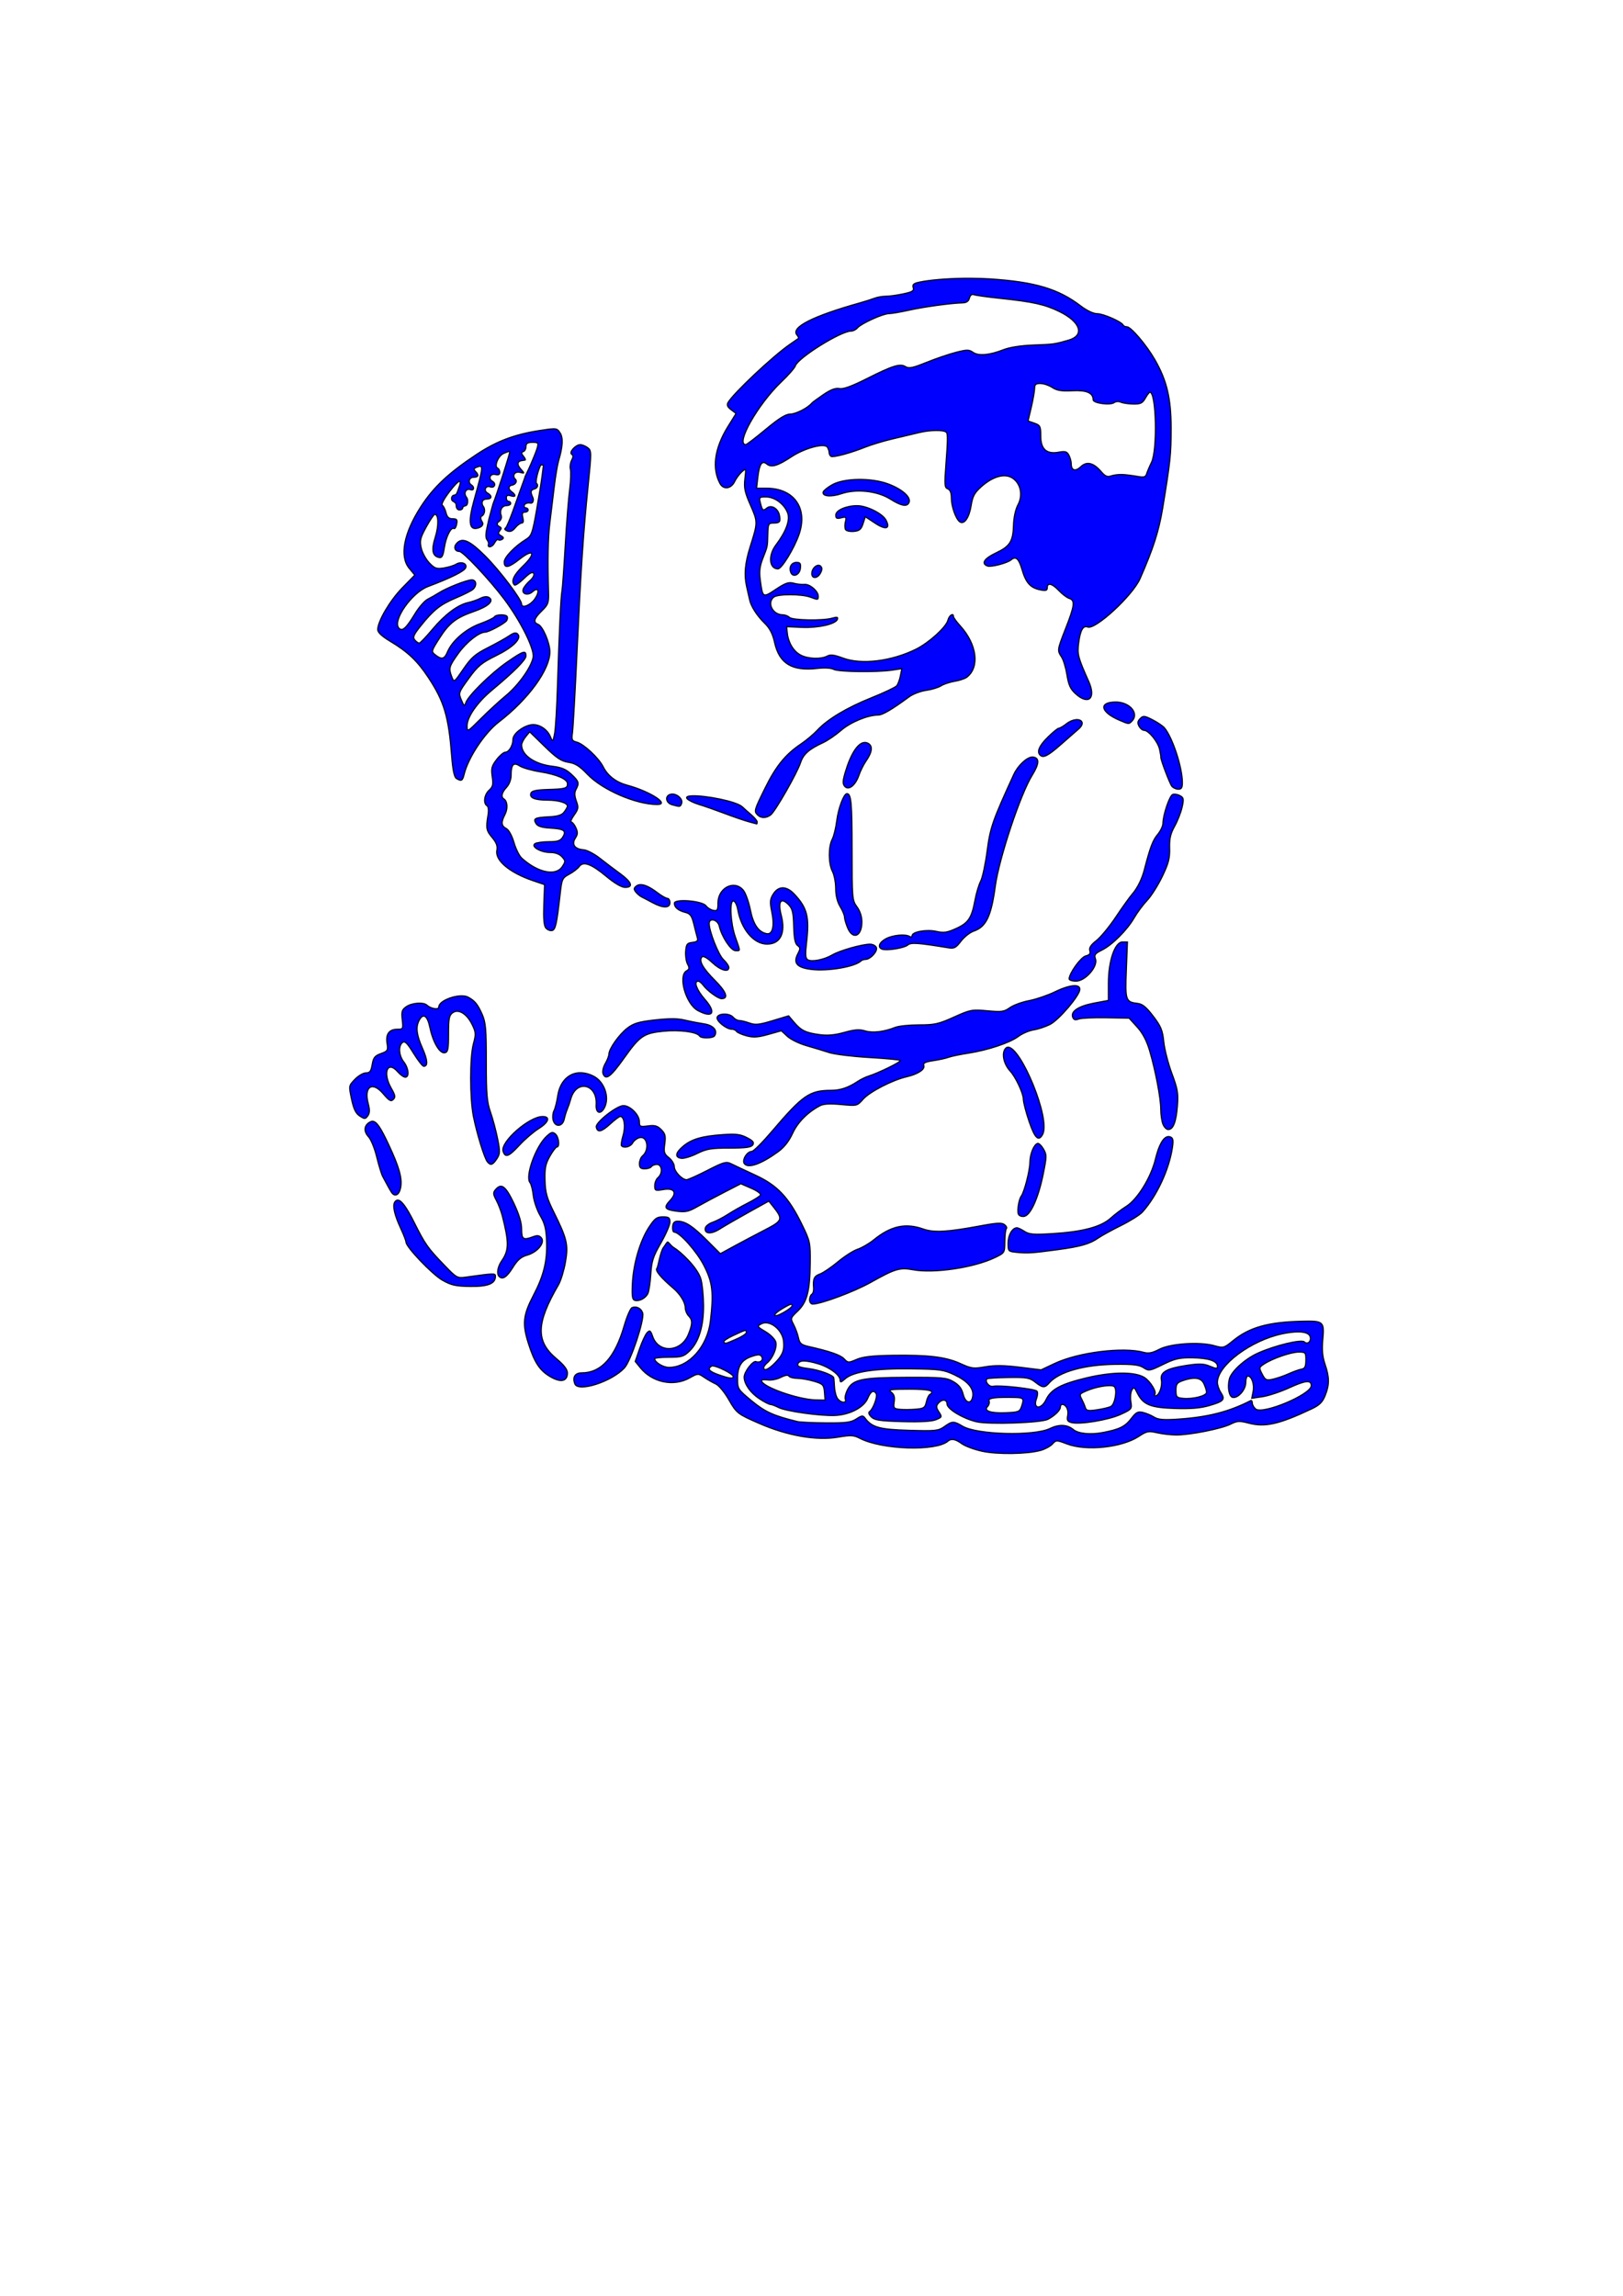 <?xml version="1.0" encoding="UTF-8" standalone="no"?>
<!-- Created with Inkscape (http://www.inkscape.org/) -->
<svg
   xmlns:dc="http://purl.org/dc/elements/1.1/"
   xmlns:cc="http://web.resource.org/cc/"
   xmlns:rdf="http://www.w3.org/1999/02/22-rdf-syntax-ns#"
   xmlns:svg="http://www.w3.org/2000/svg"
   xmlns="http://www.w3.org/2000/svg"
   xmlns:sodipodi="http://sodipodi.sourceforge.net/DTD/sodipodi-0.dtd"
   xmlns:inkscape="http://www.inkscape.org/namespaces/inkscape"
   width="744.094"
   height="1052.362"
   id="svg2"
   sodipodi:version="0.32"
   inkscape:version="0.45.1"
   sodipodi:docbase="C:\VectorA"
   sodipodi:docname="Debt_baby.svg"
   inkscape:output_extension="org.inkscape.output.svg.inkscape">
  <defs
     id="defs4" />
  <sodipodi:namedview
     id="base"
     pagecolor="#ffffff"
     bordercolor="#666666"
     borderopacity="1.0"
     gridtolerance="10000"
     guidetolerance="10"
     objecttolerance="10"
     inkscape:pageopacity="0.0"
     inkscape:pageshadow="2"
     inkscape:zoom="0.98994949"
     inkscape:cx="225.14457"
     inkscape:cy="701.49874"
     inkscape:document-units="px"
     inkscape:current-layer="layer1"
     inkscape:window-width="800"
     inkscape:window-height="579"
     inkscape:window-x="0"
     inkscape:window-y="0" />
  <g
     inkscape:label="Layer 1"
     inkscape:groupmode="layer"
     id="layer1">
    <path
       style="fill:#0000ff;stroke:#000000;stroke-opacity:1;stroke-width:0.5;stroke-miterlimit:4;stroke-dasharray:none"
       d="M 441.875,127.562 C 433.954,127.672 426.152,128.316 421.375,129.344 C 418.83,129.891 418.218,130.462 418.656,131.844 C 419.121,133.308 418.314,133.789 414.125,134.688 C 411.327,135.288 407.753,135.781 406.156,135.781 C 404.559,135.781 402.201,136.195 400.938,136.688 C 399.674,137.18 396.631,138.148 394.156,138.844 C 372.534,144.924 362.461,150.057 365.344,153.531 C 365.941,154.25 366.247,154.96 366.031,155.125 C 365.815,155.29 364.081,156.501 362.156,157.812 C 354.556,162.989 336.116,180.333 333.75,184.531 C 333.116,185.656 333.519,186.577 335.156,187.812 L 337.438,189.531 L 333.656,195.625 C 327.569,205.488 326.316,214.625 330.062,221.625 C 331.662,224.613 335.212,224.134 336.844,220.719 C 337.517,219.309 338.961,217.341 340.062,216.344 C 342.046,214.549 342.079,214.576 341.5,219.469 C 341.01,223.608 341.43,225.596 344.062,231.594 C 347.445,239.301 347.43,239.43 343.938,250.531 C 341.503,258.27 341.039,263.46 342.312,269 C 342.855,271.358 343.469,274.029 343.656,274.938 C 344.267,277.905 347.024,282.227 350.469,285.594 C 352.922,287.991 354.206,290.455 355.125,294.562 C 357.29,304.237 363.166,307.771 374.781,306.406 C 378.036,306.024 381.021,306.203 382.219,306.844 C 384.412,308.018 401.986,308.244 409.031,307.188 L 413.438,306.531 L 412.781,309.812 C 412.419,311.623 411.666,313.654 411.094,314.344 C 410.521,315.034 405.334,317.493 399.562,319.812 C 388.146,324.401 379.357,329.68 374.656,334.75 C 373.006,336.53 369.631,339.366 367.156,341.031 C 360.098,345.779 355.725,351.158 350.75,361.25 C 345.704,371.485 345.599,371.849 347.344,373.594 C 348.892,375.142 351.339,375.11 353.375,373.531 C 355.477,371.902 365.486,354.377 367.062,349.562 C 368.326,345.706 370.936,343.398 377.375,340.438 C 379.429,339.493 383.16,336.942 385.656,334.781 C 389.979,331.04 397.864,327.781 402.625,327.781 C 404.591,327.781 408.937,325.237 416.812,319.438 C 418.563,318.149 422.077,316.814 424.594,316.469 C 427.11,316.124 430.173,315.188 431.406,314.406 C 432.64,313.624 435.456,312.673 437.656,312.312 C 439.856,311.952 442.346,311.123 443.219,310.469 C 449.289,305.915 447.954,295.341 440.25,286.875 C 438.533,284.988 437.156,283.076 437.156,282.625 C 437.156,280.706 435.138,282.018 434.562,284.312 C 433.777,287.44 425.908,294.586 420.062,297.5 C 408.816,303.106 394.968,304.812 386.438,301.625 C 382.491,300.15 380.746,299.918 379.25,300.719 C 376.405,302.242 370.528,302.041 367.125,300.281 C 363.859,298.592 361.446,294.65 360.969,290.219 L 360.656,287.281 L 367.656,287.594 C 375.204,287.918 383.2,286.086 383.938,283.875 C 384.293,282.809 383.773,282.704 381.531,283.344 C 377.144,284.595 363.264,284.327 361.906,282.969 C 361.26,282.323 359.865,281.781 358.781,281.781 C 354.288,281.781 351.551,276.379 354.719,273.75 C 356.546,272.234 367.589,272.247 371.625,273.781 C 375.027,275.075 375.156,275.058 375.156,273.281 C 375.156,270.956 371.276,267.633 368.844,267.875 C 367.641,267.995 365.376,267.737 363.844,267.312 C 361.573,266.684 360.068,267.217 355.688,270.125 C 349.664,274.124 349.667,274.104 348.562,265.781 C 348.064,262.027 348.339,259.569 349.719,256.031 C 351.983,250.225 351.88,250.833 352.031,244.781 C 352.145,240.246 352.352,239.781 354.469,239.781 C 357.511,239.781 357.952,239.27 357.375,236.25 C 356.761,233.036 353.59,231.192 351.562,232.875 C 349.807,234.332 349.516,234.082 348.625,230.531 C 347.974,227.938 348.112,227.779 351.281,227.812 C 355.245,227.855 359.565,231.077 361.094,235.125 C 362.313,238.355 360.376,243.65 355.75,249.75 C 352.064,254.611 352.597,260.781 356.688,260.781 C 358.377,260.781 364.04,251.559 366.312,245.094 C 370.562,233.004 364.093,223.781 351.375,223.781 L 346.875,223.781 L 347.469,218.625 C 348.183,212.596 349.376,210.91 351.594,212.75 C 353.629,214.439 356.583,213.549 362.844,209.406 C 368.887,205.407 378.02,202.963 379.312,205 C 379.758,205.702 380.117,206.814 380.125,207.469 C 380.133,208.124 380.512,208.905 380.969,209.188 C 381.998,209.824 389.962,207.689 396.656,205 C 399.421,203.89 404.821,202.258 408.656,201.344 C 412.492,200.429 418.221,199.066 421.375,198.312 C 426.577,197.071 432.687,197 433.875,198.188 C 434.551,198.863 434.494,202.04 433.625,213.375 C 432.944,222.252 433.057,223.54 434.5,224.094 C 435.595,224.514 436.156,225.901 436.156,228.281 C 436.156,232.235 438.273,238.137 440.125,239.281 C 442.131,240.521 444.383,237.237 445.25,231.75 C 445.919,227.52 446.762,225.917 449.844,223.156 C 455.068,218.477 460.43,216.906 463.969,219.031 C 467.867,221.373 469.096,226.903 466.688,231.375 C 465.588,233.417 464.753,237.16 464.656,240.562 C 464.439,248.195 463.068,250.372 456.594,253.438 C 451.186,255.998 449.704,258.312 452.719,259.469 C 454.33,260.087 461.885,258.111 463.594,256.625 C 465.694,254.798 467.088,256.054 468.562,261.125 C 470.327,267.193 472.414,269.495 476.969,270.406 C 479.503,270.913 480.156,270.699 480.156,269.406 C 480.156,266.915 482.363,267.462 485.438,270.719 C 486.965,272.337 489.104,273.969 490.188,274.312 C 492.939,275.186 492.672,277.504 488.656,287.781 C 484.643,298.052 484.641,298.063 486.688,301.188 C 487.53,302.473 488.639,306.174 489.156,309.406 C 489.894,314.013 490.74,315.876 493.125,318.031 C 499.069,323.403 502.611,320.149 499.188,312.438 C 494.188,301.175 493.852,299.953 494.562,294.594 C 495.334,288.775 496.588,286.632 498.688,287.438 C 502.196,288.784 519.285,273.006 522.688,265.281 C 528.704,251.623 531.349,243.363 533.062,232.938 C 536.63,211.234 536.937,208.295 536.938,196.281 C 536.938,182.614 534.948,174.304 529.406,164.719 C 525.545,158.039 518.515,149.781 516.656,149.781 C 515.924,149.781 515.152,149.444 514.969,149.031 C 514.288,147.499 505.86,143.781 503.062,143.781 C 501.277,143.781 498.339,142.402 495.438,140.188 C 485.21,132.381 474.524,129.2 454,127.844 C 451.252,127.662 448.288,127.578 445.281,127.562 C 444.154,127.557 443.007,127.547 441.875,127.562 z M 445.844,135 C 446.053,134.979 446.259,135.001 446.5,135.094 C 447.32,135.408 452.637,136.152 458.312,136.75 C 473.602,138.362 478.98,139.559 485.656,142.812 C 495.47,147.595 497.426,153.773 489.812,155.938 C 483.34,157.777 483.21,157.801 473.656,158.156 C 468.161,158.36 462.904,159.172 460.156,160.25 C 453.618,162.816 448.639,163.261 446.125,161.5 C 444.255,160.19 443.349,160.19 438.344,161.469 C 435.216,162.268 429.13,164.33 424.844,166.062 C 418.486,168.633 416.715,169.016 415.188,168.062 C 412.691,166.504 409.447,167.486 397.312,173.594 C 390.46,177.043 386.664,178.436 384.875,178.094 C 383.056,177.746 380.879,178.554 377.469,180.875 C 374.813,182.682 372.431,184.443 372.156,184.781 C 370.378,186.965 364.859,189.781 362.406,189.781 C 360.271,189.781 357.247,191.649 351.062,196.781 C 346.424,200.63 342.318,203.78 341.938,203.781 C 336.999,203.791 347.5,185.27 358.188,175.094 C 361.455,171.983 364.354,168.671 364.656,167.719 C 365.818,164.058 385.481,151.781 390.188,151.781 C 391.132,151.781 392.453,151.122 393.125,150.312 C 394.748,148.357 404.81,143.781 407.5,143.781 C 408.671,143.781 412.806,143.078 416.656,142.219 C 423.583,140.672 436.192,138.948 441.281,138.844 C 443.101,138.806 444.084,138.128 444.469,136.656 C 444.738,135.625 445.217,135.064 445.844,135 z M 476.281,175.812 C 476.495,175.796 476.741,175.812 477,175.812 C 478.454,175.816 480.883,176.621 482.406,177.625 C 484.537,179.03 486.66,179.381 491.594,179.125 C 498.134,178.786 501.156,180.081 501.156,183.25 C 501.156,184.868 509.081,185.916 510.875,184.531 C 511.555,184.006 512.906,183.937 513.875,184.375 C 514.845,184.813 517.428,185.183 519.594,185.219 C 522.876,185.273 523.792,184.849 525.094,182.562 C 525.953,181.053 526.889,179.816 527.188,179.812 C 530.105,179.779 530.695,206.268 527.906,211.938 C 526.998,213.783 526.003,216.134 525.688,217.156 C 525.209,218.705 524.493,218.906 521.375,218.344 C 519.318,217.973 516.306,217.589 514.656,217.5 C 513.006,217.411 510.653,217.695 509.438,218.125 C 507.717,218.734 506.721,218.322 504.938,216.25 C 501.357,212.091 498.288,211.315 495.562,213.875 C 493.034,216.251 491.156,215.716 491.156,212.656 C 491.156,211.553 490.66,209.741 490.062,208.625 C 489.167,206.951 488.353,206.709 485.469,207.25 C 479.849,208.304 477.156,205.914 477.156,199.875 C 477.156,195.392 476.909,194.896 474.25,193.969 L 471.344,192.969 L 472.844,186.625 C 473.66,183.139 474.335,179.269 474.344,178.031 C 474.354,176.488 474.782,175.926 476.281,175.812 z M 253.406,196.562 C 252.173,196.616 250.344,196.866 247.469,197.312 C 235.718,199.137 227.565,202.252 218.344,208.375 C 205.674,216.788 198.78,223.246 193,232.156 C 185.039,244.429 183.041,255.109 187.656,260.594 L 190.156,263.594 L 184.406,269.469 C 178.761,275.252 173.156,284.777 173.156,288.594 C 173.156,289.879 175.042,291.664 178.781,293.906 C 186.986,298.826 191.302,302.92 196.344,310.531 C 203.621,321.519 205.651,328.353 207.062,346.625 C 207.555,353 208.24,356.224 209.219,356.844 C 211.477,358.273 212.073,357.972 212.781,355.031 C 214.631,347.35 222.148,336.006 228.75,330.938 C 242.212,320.602 252.174,306.891 252.125,298.781 C 252.1,294.566 248.831,286.979 246.688,286.156 C 244.332,285.252 244.836,283.492 248.406,280.031 C 251.327,277.2 251.64,276.353 251.5,271.594 C 251.067,256.839 251.253,246.558 252.094,239.781 C 252.606,235.656 253.498,228.231 254.094,223.281 C 254.69,218.331 255.603,212.931 256.094,211.281 C 258.076,204.621 258.277,200.658 256.781,198.375 C 255.875,196.993 255.462,196.473 253.406,196.562 z M 244.062,202.781 C 246.786,202.781 246.96,202.976 246.219,205.531 C 245.78,207.044 244.032,211.319 242.344,215.031 C 241.755,216.325 241.278,217.317 240.781,218.344 L 240.812,218.344 L 237.781,226.75 C 237.781,226.75 232.812,241.329 231.781,242 C 231.118,242.431 231.399,242.96 232.562,243.406 C 233.874,243.91 234.993,243.482 236.219,241.969 C 237.184,240.777 238.497,239.781 239.156,239.781 C 239.935,239.781 240.127,238.906 239.719,237.281 C 239.256,235.436 239.504,234.781 240.625,234.781 C 241.46,234.781 242.156,234.331 242.156,233.781 C 242.156,233.231 241.658,232.781 241.062,232.781 C 240.467,232.781 240.172,232.219 240.406,231.531 C 240.641,230.844 241.945,230.337 243.25,230.625 C 244.482,230.897 244.702,229.027 244.406,228.344 C 243.318,225.835 242.912,224.693 245.156,224.094 C 246.632,223.7 246.801,222.099 246,221.594 C 245.335,221.174 246.586,215.666 247.982,213.054 L 249.125,213.281 L 248.562,217.781 C 248.264,220.256 247.097,227.526 245.969,233.906 C 244.131,244.296 243.645,245.673 241.281,247.125 C 236.028,250.353 231.156,255.396 231.156,257.594 C 231.156,260.703 233.187,260.319 238.25,256.312 C 244.665,251.236 245.879,253.561 239.844,259.344 C 235.475,263.53 234.161,266.473 235.844,268.156 C 236.222,268.534 238.185,267.205 240.219,265.219 C 242.776,262.722 244.143,261.983 244.656,262.812 C 245.094,263.52 244.38,264.894 242.938,266.156 C 241.592,267.334 240.215,269.052 239.875,269.969 C 239.005,272.318 242.022,273.21 244.188,271.25 C 246.956,268.744 247.551,271.331 245,274.781 C 242.934,277.576 239.156,278.947 239.156,276.906 C 239.156,274.774 229.265,261.662 222.656,255.031 C 215.208,247.559 211.799,246.103 209.188,249.25 C 207.824,250.893 208.571,252.781 210.594,252.781 C 212.263,252.781 224.401,265.698 231.125,274.625 C 238.628,284.587 245.095,297.563 244.406,301.281 C 243.562,305.837 237.67,314.108 231.844,318.906 C 228.976,321.268 223.844,326.001 220.406,329.438 C 214.166,335.676 214.156,335.671 214.156,332.656 C 214.156,328.72 218.84,321.979 225.344,316.562 C 235.692,307.945 241.156,302.468 241.156,300.656 C 241.156,297.919 239.939,298.298 232.438,303.5 C 224.996,308.66 214.533,318.967 213.531,322.125 C 212.974,323.88 212.743,323.725 211.531,320.844 C 210.185,317.642 210.246,317.415 214.938,310.969 C 219.09,305.262 220.784,303.852 227.406,300.594 C 235.332,296.694 239.379,292.629 237.344,290.594 C 236.547,289.797 235.476,290.028 233.469,291.406 C 231.948,292.451 227.565,294.896 223.719,296.844 C 217.826,299.828 216.054,301.371 212.438,306.656 C 208.17,312.892 208.15,312.895 207.156,310.281 C 205.638,306.288 205.841,305.545 210.125,299.562 C 213.818,294.406 219.648,289.781 222.469,289.781 C 224.102,289.781 231.46,285.812 232.312,284.469 C 232.689,283.876 232.802,283.033 232.531,282.594 C 231.839,281.474 227.372,281.592 226.656,282.75 C 226.33,283.277 223.359,284.693 220.031,285.906 C 213.529,288.277 207.241,293.735 205.125,298.844 C 203.794,302.057 202.578,302.435 199.906,300.406 C 197.608,298.661 197.575,298.693 201.656,292.312 C 205.953,285.596 209.195,283.115 217.281,280.312 C 223.939,278.006 226.707,275.415 224.188,273.844 C 223.279,273.277 221.801,273.426 220.188,274.25 C 218.78,274.969 216.293,275.829 214.625,276.188 C 209.882,277.208 203.87,281.72 198.188,288.531 C 195.32,291.969 192.623,294.781 192.188,294.781 C 191.752,294.781 190.826,294.119 190.156,293.312 C 189.162,292.115 189.658,290.969 192.781,287.062 C 198.746,279.601 201.84,277.137 209,274.125 C 212.656,272.587 216.219,270.786 216.906,270.125 C 218.776,268.328 218.406,265.781 216.281,265.781 C 214.062,265.781 204.693,269.48 201.156,271.75 C 199.781,272.632 197.486,273.943 196.062,274.656 C 194.639,275.369 192.01,278.388 190.219,281.344 C 186.191,287.99 184.488,289.519 182.938,287.969 C 179.691,284.722 188.703,271.729 196.156,268.906 C 207.072,264.773 212.899,261.866 213.531,260.219 C 214.296,258.227 211.372,257.183 209.062,258.625 C 208.059,259.251 205.524,260.014 203.438,260.344 C 200.134,260.866 199.277,260.554 196.812,257.969 C 195.256,256.336 193.601,253.297 193.125,251.188 C 192.372,247.849 192.673,246.591 195.438,241.562 C 197.184,238.385 198.931,235.781 199.344,235.781 C 201.089,235.781 201.192,240.983 199.531,246.25 C 197.649,252.221 198.207,254.957 201.438,255.594 C 202.62,255.827 203.18,254.711 203.719,251.094 C 204.464,246.093 206.78,241.45 208.125,242.281 C 208.552,242.545 209.113,241.65 209.375,240.281 C 209.772,238.203 209.488,237.781 207.531,237.781 C 205.806,237.781 204.996,237.057 204.5,235.031 C 204.13,233.519 203.378,231.994 202.812,231.625 C 202.199,231.224 203.567,228.647 206.188,225.25 C 210.577,219.56 212.089,219.123 210.188,224.125 C 209.555,225.789 209.391,226.866 208.125,226.969 C 207.029,227.058 206.424,229.162 207.781,229.844 C 208.804,230.357 209.156,230.864 209.156,231.906 C 209.156,232.942 209.831,233.781 210.656,233.781 C 211.481,233.781 212.156,233.331 212.156,232.781 C 212.156,232.231 212.83,231.994 213.594,231.781 C 214.555,231.513 214.72,228.961 213.938,228 C 212.35,226.05 213.674,223.684 215.719,224.469 C 217.321,225.084 217.694,223.232 216.156,222.281 C 214.397,221.194 215.086,218.781 217.156,218.781 C 219.409,218.781 219.7,217.763 217.969,216.031 C 217.079,215.142 217.228,214.688 218.531,214.188 C 221.772,212.944 221.728,213.401 217.188,229.781 C 214.705,238.738 215.058,242.82 218.469,242.219 C 219.954,241.957 221.635,241.13 221.344,239.781 C 221.191,239.072 219.833,237.854 220.719,236.562 C 220.961,236.902 222.999,235.039 221.812,232.438 C 220.527,230.969 220.759,228.781 223.156,228.781 C 225.575,228.781 225.758,227.232 223.5,225.969 C 221.579,224.894 222.673,222.402 224.719,223.188 C 226.721,223.956 227.691,221.676 225.812,220.625 C 223.635,219.406 224.783,216.894 227.219,217.531 C 228.511,217.869 229.156,217.524 229.156,216.5 C 229.156,215.657 228.723,214.808 228.219,214.625 C 226.402,213.965 228.35,209.025 230.875,207.875 C 231.921,207.399 232.89,207.042 233.375,206.969 C 233.537,206.944 233.65,206.96 233.688,207 C 233.98,207.307 227.86,226.422 226,231.031 L 224.094,238.062 C 224.094,238.062 223.613,240.415 223.188,242.25 C 222.604,244.766 222.629,246.658 223.25,247.406 C 223.788,248.055 224.094,248.967 223.938,249.438 C 223.3,251.349 225.708,250.916 226.719,248.938 C 227.318,247.765 228.079,247.079 228.406,247.406 C 228.733,247.733 229.562,247.656 230.219,247.25 C 231.083,246.716 230.936,246.244 229.719,245.562 C 228.4,244.825 228.273,244.321 229.188,243.219 C 230.107,242.111 229.924,241.861 228.625,241.156 C 227.939,240.784 227.659,239.791 228.625,239.188 C 229.681,238.527 230.151,237.225 229.812,236.344 C 228.923,234.026 230.112,231.781 232.25,231.781 C 233.291,231.781 234.156,231.331 234.156,230.781 C 234.156,230.231 233.706,229.781 233.156,229.781 C 232.606,229.781 232.156,229.081 232.156,228.219 C 232.156,227.106 232.737,226.831 234.156,227.281 C 236.581,228.051 236.769,226.972 234.5,225.312 C 232.877,224.126 233.163,222.74 234.562,222.438 C 236.514,222.189 237.503,220.333 235.875,219.281 C 235.87,219.272 235.88,219.259 235.875,219.25 C 234.981,217.634 236.165,215.986 238.469,216.562 C 240.634,217.104 240.612,217.081 238.719,214.938 C 236.925,212.906 237.122,211.442 239.219,211.156 C 239.723,211.088 240.408,210.975 240.75,210.906 C 241.092,210.838 240.755,210.039 240,209.125 C 238.93,207.829 238.932,207.359 239.906,207.031 C 240.594,206.8 241.156,205.773 241.156,204.719 C 241.156,203.266 241.841,202.781 244.062,202.781 z M 266.062,203.812 C 263.908,203.77 260.682,207.378 262.094,208.25 C 262.849,208.716 262.835,209.526 262.062,210.969 C 261.462,212.092 261.197,213.935 261.5,215.094 C 261.803,216.252 261.664,220.377 261.156,224.25 C 260.648,228.123 259.722,239.714 259.125,250 C 258.528,260.286 257.855,269.68 257.625,270.875 C 257.095,273.625 256.323,290.028 255.594,313.781 C 255.282,323.956 254.681,334.081 254.25,336.281 C 253.478,340.224 253.425,340.257 252.375,337.719 C 250.832,333.987 246.64,331.509 243.125,332.281 C 239.176,333.149 235.156,336.523 235.156,338.938 C 235.156,341.75 233.328,344.781 231.656,344.781 C 230.879,344.781 229.067,346.328 227.625,348.219 C 225.382,351.16 225.1,352.29 225.656,356 C 226.2,359.623 225.956,360.646 224.219,362.219 C 221.99,364.236 221.453,368.233 223.25,369.344 C 223.913,369.753 224.086,371.459 223.719,373.656 C 222.711,379.683 222.931,380.724 225.688,384 C 227.603,386.276 228.163,387.875 227.781,389.781 C 226.864,394.365 233.558,399.997 244.312,403.688 L 249.656,405.5 L 249.312,414.688 C 249.081,420.988 249.364,424.345 250.219,425.375 C 250.904,426.2 252.187,426.729 253.062,426.562 C 254.699,426.251 255.267,423.686 256.875,409.406 C 257.602,402.945 257.846,402.419 260.969,400.75 C 262.8,399.771 264.866,398.171 265.562,397.219 C 267.44,394.651 271.081,396.002 278.062,401.812 C 281.798,404.921 285.01,406.781 286.594,406.781 C 290.522,406.781 289.69,404.358 284.406,400.5 C 281.794,398.593 277.551,395.395 275,393.375 C 272.449,391.355 269.074,389.612 267.5,389.5 C 263.505,389.216 261.95,387.013 263.781,384.219 C 264.925,382.473 264.992,381.515 264.031,379.406 C 263.374,377.964 262.405,376.781 261.906,376.781 C 261.407,376.781 261.995,375.374 263.219,373.656 C 265.195,370.881 265.324,370.158 264.25,367.188 C 263.385,364.796 263.341,363.282 264.094,361.875 C 265.674,358.922 265.442,358.15 261.938,354.875 C 259.484,352.582 257.409,351.722 253.188,351.219 C 245.086,350.252 239.156,346.132 239.156,341.469 C 239.156,340.669 239.986,339.002 241,337.75 L 242.844,335.469 L 249.688,342.156 C 255.195,347.53 257.334,348.946 260.594,349.438 C 263.733,349.911 265.689,351.139 269.281,354.906 C 276.127,362.085 291.57,368.781 301.281,368.781 C 307.423,368.781 298.045,362.734 287.531,359.906 C 282.426,358.533 278.605,355.568 276.531,351.438 C 274.492,347.375 267.567,340.949 264.406,340.156 C 262.236,339.611 262.002,339.113 262.469,335.906 C 262.758,333.916 263.707,317.206 264.562,298.781 C 266.306,261.221 267.437,244.328 269.719,221.938 C 271.214,207.258 271.211,206.539 269.469,205.219 C 268.468,204.46 266.94,203.83 266.062,203.812 z M 393.531,219.75 C 388.763,219.816 384.265,220.645 381.531,222.188 C 379.473,223.348 377.617,224.828 377.406,225.469 C 376.728,227.533 380.94,227.956 385.781,226.312 C 392.6,223.997 402.24,225.054 408.156,228.781 C 413.3,232.022 415.957,232.48 416.812,230.25 C 417.733,227.85 413.571,224.188 407.219,221.812 C 403.341,220.362 398.3,219.684 393.531,219.75 z M 392.969,231.781 C 387.96,231.781 383.156,233.898 383.156,236.094 C 383.156,237.634 383.617,237.887 385.656,237.375 C 387.945,236.8 388.124,236.981 387.562,239.219 C 387.222,240.576 387.278,242.169 387.656,242.781 C 388.035,243.394 389.764,243.762 391.5,243.594 C 394.056,243.346 394.846,242.665 395.688,240.062 L 396.719,236.875 L 401.156,239.812 C 406.146,243.116 408.387,242.453 406.188,238.344 C 404.589,235.358 397.378,231.781 392.969,231.781 z M 365.188,257.781 C 362.861,257.781 361.603,259.956 362.531,262.375 C 363.501,264.902 366.614,263.607 366.969,260.531 C 367.225,258.313 366.885,257.781 365.188,257.781 z M 375.375,259.094 C 373.948,258.974 372.156,260.844 372.156,262.906 C 372.156,265.441 374.789,265.301 376.188,262.688 C 376.975,261.215 377.015,260.265 376.281,259.531 C 376.02,259.27 375.704,259.121 375.375,259.094 z M 511.562,321.781 C 503.547,321.781 504.435,326.372 513.156,330.125 C 517.584,332.031 517.506,332.025 518.938,330.594 C 522.447,327.084 518.01,321.781 511.562,321.781 z M 524.688,328.406 C 523.902,328.327 523.425,328.669 522.719,329.375 C 521.543,330.55 521.409,331.419 522.188,332.875 C 522.756,333.937 523.797,334.781 524.5,334.781 C 526.598,334.781 530.894,340.062 531.625,343.531 C 532,345.31 532.247,346.885 532.188,347.031 C 531.908,347.722 536.256,359.239 537.25,360.438 C 537.87,361.185 539.217,361.781 540.25,361.781 C 541.709,361.781 542.121,361.057 542.094,358.531 C 542.018,351.589 537.618,338.187 533.938,333.688 C 533.216,332.805 530.74,331.112 528.438,329.938 C 526.542,328.971 525.473,328.485 524.688,328.406 z M 493.719,329.844 C 493.553,329.844 493.395,329.858 493.219,329.875 C 491.935,329.999 490.392,330.588 488.875,331.781 C 487.477,332.881 485.93,333.781 485.438,333.781 C 484.945,333.781 482.652,335.652 480.344,337.938 C 476.419,341.824 475.243,344.556 476.812,346.125 C 478.304,347.617 480.462,346.523 486.406,341.281 C 489.839,338.254 493.444,335.104 494.406,334.281 C 497.371,331.746 496.202,329.846 493.719,329.844 z M 396.656,340.312 C 393.515,340.172 390.121,345.173 387.5,354 C 386.348,357.88 386.273,359.267 387.219,360.406 C 388.984,362.533 392.156,360.133 393.781,355.438 C 394.49,353.391 395.932,350.489 396.969,349 C 399.951,344.718 400.276,341.922 397.969,340.688 C 397.533,340.454 397.105,340.333 396.656,340.312 z M 473.156,347 C 470.642,347.174 466.623,350.943 464.75,355.031 C 455.024,376.255 453.977,379.234 452.562,390 C 451.776,395.989 450.439,402.24 449.594,403.875 C 448.748,405.51 447.58,409.394 447,412.531 C 445.477,420.769 443.98,423.046 438.344,425.594 C 434.185,427.473 432.701,427.689 429.219,426.906 C 424.771,425.907 418.156,427.11 418.156,428.906 C 418.156,429.463 417.649,429.612 417.062,429.25 C 415.13,428.056 409.48,428.565 406.281,430.219 C 403.068,431.881 402.167,434.242 404.406,435.094 C 406.494,435.888 414.552,434.603 416.156,433.219 C 417.621,431.955 420.768,432.17 434.781,434.469 C 437.469,434.91 438.271,434.483 440.594,431.438 C 442.08,429.488 444.725,427.407 446.469,426.812 C 452.103,424.89 454.454,420.009 456.312,406.281 C 458.038,393.536 467.809,364.139 473.219,355.406 C 476.553,350.024 476.663,347.423 473.625,347 C 473.472,346.979 473.324,346.988 473.156,347 z M 236.094,350.281 C 236.659,350.253 237.385,350.54 238.281,351.125 C 239.588,351.978 243.75,353.18 247.531,353.781 C 255.237,355.007 260.156,357.13 260.156,359.25 C 260.156,361.366 259.198,361.643 251.25,361.875 C 245.968,362.029 243.809,362.482 243.406,363.531 C 242.576,365.695 245.038,366.764 250.969,366.781 C 256.055,366.796 260.193,368.042 260.125,369.562 C 260.108,369.956 259.423,371.164 258.625,372.219 C 257.554,373.634 255.689,374.197 251.531,374.406 C 245.115,374.729 244.282,375.203 245.781,377.594 C 246.524,378.778 248.496,379.38 252.25,379.594 C 258.602,379.955 259.795,380.813 258,383.688 C 256.941,385.383 255.666,385.8 251.656,385.812 C 248.901,385.821 246.025,386.216 245.281,386.688 C 243.177,388.021 247.871,390.781 252.219,390.781 C 254.556,390.781 256.472,391.476 257.625,392.75 C 259.298,394.599 259.3,394.885 257.75,397.25 C 254.814,401.731 246.572,399.998 239.219,393.344 C 238.123,392.353 236.512,389.132 235.656,386.188 C 234.735,383.019 233.297,380.408 232.125,379.781 C 229.788,378.53 229.642,376.986 231.531,373.344 C 232.921,370.664 232.686,367.242 231.031,366.219 C 229.57,365.315 230.032,363.287 232.25,360.906 C 233.5,359.564 234.344,357.332 234.344,355.375 C 234.344,351.957 234.85,350.344 236.094,350.281 z M 388.281,363.781 C 386.843,363.781 384.316,370.504 383.594,376.281 C 383.195,379.471 382.28,383.253 381.531,384.688 C 379.727,388.146 379.763,395.867 381.625,399.438 C 382.447,401.013 383.12,404.531 383.125,407.281 C 383.131,410.504 383.87,413.452 385.156,415.562 C 386.254,417.363 387.156,419.514 387.156,420.344 C 387.156,421.173 387.797,423.405 388.594,425.312 C 390.985,431.035 395.156,429.297 395.156,422.562 C 395.156,420.148 394.321,417.569 392.906,415.656 C 390.725,412.706 390.656,411.925 390.656,389.469 C 390.656,367.979 390.269,363.781 388.281,363.781 z M 308.25,363.969 C 308.087,363.969 307.943,363.977 307.781,364 C 304.713,364.438 304.988,368.025 308.156,368.906 C 311.845,369.932 311.888,369.908 312.5,368.312 C 313.229,366.414 310.697,363.966 308.25,363.969 z M 538.312,364.031 C 538.049,364.04 537.813,364.084 537.625,364.156 C 536.169,364.715 533.156,373.66 533.156,377.406 C 533.156,378.639 532.019,380.974 530.656,382.594 C 528.487,385.171 527.253,388.477 524.594,398.781 C 523.529,402.908 521.39,407.196 519.094,409.812 C 517.902,411.17 514.523,415.881 511.594,420.281 C 508.665,424.681 504.641,429.57 502.656,431.125 C 500.111,433.119 499.22,434.475 499.625,435.75 C 500.045,437.074 499.563,437.709 497.781,438.156 C 495.505,438.728 490.156,446.142 490.156,448.719 C 490.156,449.308 491.619,449.778 493.406,449.75 C 497.678,449.682 503.509,442.934 502.25,439.531 C 501.577,437.711 502.029,437.094 505.125,435.562 C 509.894,433.203 516.678,426.449 519.969,420.781 C 521.406,418.306 524.069,414.706 525.906,412.781 C 527.744,410.856 530.87,405.945 532.844,401.844 C 535.788,395.727 536.388,393.362 536.25,388.75 C 536.12,384.418 536.662,382.125 538.562,378.719 C 539.919,376.287 541.443,372.379 541.969,370.031 C 542.815,366.251 542.719,365.624 540.969,364.688 C 540.154,364.251 539.104,364.004 538.312,364.031 z M 317.281,364.781 C 315.314,364.863 314.291,365.271 315,366.125 C 315.609,366.859 318.03,368.044 320.375,368.75 C 322.72,369.456 328.031,371.314 332.156,372.875 C 336.281,374.436 341.231,376.132 343.156,376.656 C 345.081,377.18 346.769,377.638 346.906,377.688 C 347.044,377.737 347.156,377.335 347.156,376.781 C 347.156,376.228 345.948,374.765 344.5,373.531 C 343.052,372.297 341.221,370.665 340.438,369.906 C 337.695,367.252 323.182,364.536 317.281,364.781 z M 293.438,405.5 C 292.801,405.549 292.253,405.735 291.781,406.094 C 290.539,407.04 290.477,407.598 291.438,408.844 C 292.1,409.703 293.331,410.75 294.156,411.156 C 294.981,411.563 297.231,412.736 299.156,413.781 C 303.906,416.361 307.156,416.363 307.156,413.781 C 307.156,412.681 306.636,411.781 306,411.781 C 305.364,411.781 303.364,410.656 301.562,409.281 C 298.034,406.59 295.346,405.353 293.438,405.5 z M 336.375,405.812 C 332.795,405.748 329.156,409.052 329.156,413.906 C 329.156,417.204 328.881,417.637 327.031,417.281 C 325.869,417.057 324.376,416.118 323.719,415.219 C 322.014,412.887 309.156,411.839 309.156,414.031 C 309.156,415.963 310.956,417.439 314.312,418.281 C 316.453,418.819 317.169,419.851 318.094,423.625 C 318.722,426.191 319.444,429.045 319.719,429.969 C 320.09,431.217 319.515,431.73 317.438,431.969 C 315.006,432.248 314.612,432.774 314.344,436 C 314.174,438.039 314.543,440.702 315.188,441.906 C 316.148,443.701 316.073,444.259 314.75,445 C 310.728,447.251 314.408,460.236 319.906,463.219 C 326.811,466.965 328.59,464.227 323.219,458.125 C 319.426,453.816 317.916,449.781 320.094,449.781 C 320.613,449.781 321.625,450.585 322.344,451.562 C 324.245,454.149 329.192,457.781 330.812,457.781 C 334.181,457.781 333.057,454.651 327.812,449.406 C 322.165,443.758 320.246,440.285 321.875,438.656 C 322.446,438.085 324.229,439.078 326.531,441.25 C 330.298,444.802 334.156,445.929 334.156,443.469 C 334.156,442.74 333.038,441.113 331.688,439.844 C 329.422,437.715 325.156,426.928 325.156,423.344 C 325.156,420.532 329.056,421.537 329.75,424.531 C 330.883,429.422 335.085,435.781 337.188,435.781 C 339.556,435.781 339.571,436.401 337.156,429.531 C 334.876,423.043 334.36,412.36 336.375,413.031 C 337.061,413.26 337.893,414.995 338.219,416.875 C 339.799,425.982 345.559,432.781 351.656,432.781 C 357.804,432.781 360.291,427.737 358.188,419.531 C 356.585,413.28 357.967,411.156 361.406,414.594 C 363.288,416.474 363.692,418.08 363.875,424.562 C 364.033,430.167 364.505,432.587 365.625,433.406 C 366.982,434.398 366.981,434.847 365.719,437.281 C 363.548,441.466 365.367,443.558 371.906,444.375 C 379.516,445.326 392.077,443.173 394.781,440.469 C 395.158,440.092 396.087,439.781 396.844,439.781 C 399.064,439.781 402.471,436.06 401.812,434.344 C 401.484,433.488 400.152,432.781 398.875,432.781 C 395.236,432.781 384.966,435.7 381.594,437.688 C 377.812,439.916 372.106,441.042 370.312,439.906 C 369.266,439.244 369.149,437.549 369.781,432.188 C 371.176,420.358 370.144,416.216 364.25,409.906 C 360.538,405.932 356.812,405.962 354.375,410 C 353.005,412.269 352.915,413.558 353.812,417.938 C 355.138,424.411 354.236,428.441 351.562,427.969 C 347.8,427.305 345.364,423.766 344.031,417.062 C 343.316,413.464 341.9,409.459 340.875,408.156 C 339.623,406.564 338.002,405.842 336.375,405.812 z M 514.594,431.781 C 511.109,431.781 508.156,440.503 508.156,450.719 L 508.156,458.562 L 501.656,459.781 C 494.47,461.137 490.758,463.583 491.781,466.25 C 492.266,467.513 492.962,467.73 494.531,467.125 C 495.693,466.677 501.381,466.424 507.156,466.531 L 517.656,466.719 L 521.344,470.781 C 523.856,473.544 525.682,477.007 527.031,481.562 C 529.713,490.622 532.156,503.415 532.156,508.5 C 532.156,510.789 532.589,513.808 533.125,515.219 C 533.661,516.63 534.774,517.781 535.594,517.781 C 537.88,517.781 539.225,514.356 539.812,507 C 540.276,501.194 539.941,499.204 537.281,492.062 C 535.594,487.531 533.916,480.981 533.562,477.531 C 533.018,472.221 532.262,470.428 528.719,465.781 C 525.586,461.672 523.803,460.191 521.594,459.938 C 516.081,459.305 515.838,458.564 516.406,444.562 L 516.906,431.781 L 514.594,431.781 z M 492.656,451.812 C 490.612,451.824 487.42,452.779 483.562,454.656 C 480.312,456.238 475.012,458.049 471.812,458.656 C 468.613,459.264 464.647,460.703 463,461.875 C 460.333,463.774 459.205,463.929 452.625,463.312 C 445.585,462.653 444.871,462.806 437.312,466.219 C 430.325,469.374 428.445,469.781 421.344,469.781 C 416.911,469.781 412.017,470.286 410.469,470.906 C 405.372,472.948 400.057,473.585 396.625,472.531 C 394.032,471.736 391.855,471.883 387.094,473.219 C 382.724,474.445 379.433,474.743 375.781,474.25 C 369.387,473.387 367.325,472.385 364.094,468.594 L 361.562,465.625 L 354.188,467.844 C 348.053,469.707 346.295,469.892 343.656,468.938 C 341.915,468.308 339.794,467.781 338.938,467.781 C 338.081,467.781 336.841,467.106 336.156,466.281 C 334.56,464.358 329.515,464.338 328.781,466.25 C 328.164,467.859 332.937,471.781 335.5,471.781 C 336.345,471.781 337.294,472.215 337.625,472.75 C 337.956,473.285 340.029,474.223 342.219,474.812 C 345.389,475.666 347.425,475.533 352.219,474.188 L 358.219,472.5 L 360.938,475.031 C 362.425,476.43 366.356,478.362 369.656,479.312 C 372.956,480.263 377.681,481.699 380.156,482.5 C 382.631,483.301 390.849,484.312 398.438,484.75 C 406.026,485.188 412.485,485.797 412.781,486.094 C 413.33,486.642 402.672,491.866 398.125,493.281 C 396.755,493.708 394.531,494.802 393.156,495.719 C 388.892,498.563 385.218,499.781 380.969,499.781 C 371.158,499.781 367.969,502.018 353.844,518.625 C 349.549,523.674 345.418,527.781 344.656,527.781 C 342.437,527.781 339.986,531.908 341.281,533.469 C 343.129,535.695 349.05,533.569 356.781,527.938 C 359.515,525.946 361.754,523.104 363.375,519.562 C 365.708,514.467 370.318,509.809 375.969,506.844 C 377.575,506.001 380.581,505.84 385.625,506.312 C 392.929,506.997 392.932,507.007 395.75,503.844 C 398.778,500.445 409.125,495.112 415.656,493.594 C 420.875,492.38 424.221,490.174 423.531,488.375 C 423.124,487.314 424.216,486.747 427.812,486.219 C 430.468,485.829 433.655,485.123 434.906,484.656 C 436.158,484.19 440.208,483.357 443.906,482.781 C 453.048,481.358 462.955,478.042 466.906,475.094 C 468.705,473.752 471.855,472.411 473.906,472.094 C 475.958,471.777 479.321,470.654 481.375,469.625 C 485.457,467.581 495.039,456.336 495.094,453.531 C 495.116,452.361 494.246,451.804 492.656,451.812 z M 211.156,456.469 C 206.817,456.649 201.156,459.144 201.156,461.594 C 201.156,462.997 197.52,462.4 195.688,460.688 C 194.144,459.245 188.769,459.673 186.25,461.438 C 184.245,462.842 183.984,463.694 184.406,467.438 C 184.881,471.651 184.817,471.781 182.156,471.781 C 178.404,471.781 176.752,474.027 177.438,478.25 C 177.958,481.455 177.757,481.805 174.625,482.938 C 171.811,483.955 171.163,484.782 170.625,487.969 C 170.103,491.057 169.549,491.781 167.75,491.781 C 166.526,491.781 164.246,493.124 162.688,494.75 C 159.857,497.705 159.858,497.696 161.156,503.812 C 162.122,508.364 163.071,510.36 164.906,511.562 C 167.191,513.059 167.478,513.069 168.625,511.5 C 169.547,510.239 169.607,508.798 168.844,505.938 C 166.745,498.076 170.677,495.45 175.688,501.375 C 178.404,504.587 179.223,505.066 180.312,504 C 181.409,502.927 181.235,502.013 179.375,498.781 C 175.33,491.752 177.652,485.917 182.344,491.312 C 183.529,492.676 185.087,493.781 185.812,493.781 C 187.772,493.781 187.393,489.641 185.156,486.781 C 182.881,483.872 182.553,479.522 184.5,477.906 C 185.578,477.011 186.617,478.008 189.562,482.781 C 191.6,486.083 193.716,488.781 194.25,488.781 C 196.312,488.781 196.119,485.968 193.688,480.469 C 190.964,474.31 190.548,470.783 192.188,467.719 C 194.062,464.217 195.94,465.503 197.094,471.062 C 198.483,477.754 201.599,483.04 203.906,482.594 C 205.372,482.311 205.656,481.01 205.656,473.938 C 205.656,466.928 205.93,465.423 207.531,464.25 C 210.171,462.316 214.037,464.682 216.5,469.75 C 218.163,473.172 218.214,474.077 217.031,478.438 C 215.351,484.631 215.346,503.322 217.031,511.781 C 218.592,519.613 222.04,530.805 223.406,532.531 C 224.874,534.386 225.901,534.088 227.781,531.219 C 229.296,528.907 229.338,527.946 228.156,522 C 227.431,518.351 225.976,512.856 224.906,509.812 C 223.261,505.132 222.955,501.582 222.969,486.781 C 222.983,471.831 222.696,468.654 221.094,465 C 219.063,460.37 217.695,458.69 214.625,457.062 C 213.929,456.694 213.017,456.503 212,456.469 C 211.724,456.459 211.446,456.457 211.156,456.469 z M 308.781,466.969 C 308.104,466.956 307.385,466.975 306.625,467 C 304.801,467.061 302.737,467.229 300.312,467.5 C 292.867,468.331 290.524,469.039 287.625,471.25 C 283.873,474.112 279.156,480.761 279.156,483.188 C 279.156,483.979 278.388,485.929 277.469,487.531 C 276.549,489.133 276.085,491.207 276.438,492.125 C 277.7,495.414 279.953,493.733 286.312,484.781 C 293.336,474.894 295.208,473.62 304.062,472.719 C 311.491,471.963 319.551,473.017 320.719,474.906 C 321.466,476.116 326.891,476.02 327.656,474.781 C 329.148,472.367 327.006,469.939 322.844,469.312 C 320.529,468.964 316.563,468.198 314.031,467.594 C 312.504,467.229 310.814,467.008 308.781,466.969 z M 462.125,480 C 461.733,480.015 461.376,480.171 461.062,480.5 C 459.046,482.615 460.049,487.685 463.156,491.031 C 465.637,493.703 469.156,501.218 469.156,503.875 C 469.156,505.18 470.329,509.759 471.781,514.031 C 474.426,521.814 476.166,523.485 478.031,520 C 481.819,512.922 468.005,479.774 462.125,480 z M 265.469,491.719 C 260.521,492.032 256.648,495.905 255.688,502.312 C 255.277,505.048 254.511,508.111 253.969,509.125 C 253.426,510.139 253.23,512.051 253.562,513.375 C 254.429,516.829 257.914,516.595 258.688,513.031 C 259.016,511.519 259.684,509.381 260.156,508.281 C 260.629,507.181 261.313,505.156 261.688,503.781 C 264.175,494.65 273.956,496.858 273.312,506.406 C 273.053,510.255 275.338,511.125 277.094,507.844 C 279.612,503.138 277.176,495.892 272.188,493.312 C 270.221,492.296 268.276,491.777 266.469,491.719 C 266.13,491.708 265.799,491.698 265.469,491.719 z M 285.812,506.781 C 282.756,506.781 272.94,514.512 273.344,516.594 C 273.872,519.318 275.74,518.928 279.688,515.312 C 281.807,513.371 283.915,511.781 284.375,511.781 C 286.196,511.781 286.853,516.399 285.625,520.5 C 284.934,522.808 284.633,524.946 284.938,525.25 C 286.151,526.464 289.116,525.674 290.062,523.906 C 290.614,522.875 292.037,521.801 293.188,521.5 C 296.826,520.549 297.873,527.101 294.531,529.875 C 293.766,530.51 293.156,532.099 293.156,533.406 C 293.156,535.26 293.69,535.781 295.594,535.781 C 296.936,535.781 298.316,535.331 298.656,534.781 C 298.996,534.231 300.12,533.781 301.188,533.781 C 303.576,533.781 303.908,537.913 301.656,539.781 C 300.831,540.466 300.156,542.144 300.156,543.5 C 300.156,545.822 300.391,545.917 304.156,545.281 C 309.137,544.44 310.559,546.667 307.281,550.156 C 304.118,553.524 304.631,554.467 310.062,555.188 C 314.295,555.749 315.645,555.45 319.844,553.062 C 322.526,551.537 328.086,548.574 332.188,546.469 L 339.656,542.625 L 344.469,544.719 C 347.156,545.874 348.979,547.239 348.625,547.812 C 348.276,548.377 345.685,549.998 342.844,551.438 C 340.003,552.877 335.864,555.229 333.656,556.656 C 331.449,558.084 328.3,559.721 326.656,560.281 C 325.013,560.841 323.515,562.013 323.344,562.906 C 322.819,565.646 326.03,565.898 329.938,563.406 C 331.976,562.107 337.883,558.687 343.062,555.812 L 352.469,550.594 L 354.344,552.938 C 359.14,559.004 358.969,559.466 350.125,564.031 C 346.565,565.869 340.619,569 336.938,571 L 330.25,574.656 L 324.125,568.531 C 317.561,561.987 314.198,559.781 310.75,559.781 C 309.16,559.781 308.527,560.447 308.375,562.281 C 308.261,563.656 308.575,564.781 309.062,564.781 C 311.54,564.781 319.452,573.685 322.75,580.156 C 326.675,587.858 327.212,592.362 325.688,605.5 C 324.327,617.22 315.83,626.749 306.719,626.781 C 304.058,626.791 300.156,624.422 300.156,622.812 C 300.156,622.451 303.081,622.156 306.656,622.156 C 312.439,622.156 313.479,621.847 316.125,619.312 C 320.401,615.215 322.644,607.875 322.562,598.281 C 322.525,593.881 321.976,588.481 321.344,586.281 C 319.792,580.886 311.85,573.597 309.094,571.969 C 307.583,571.076 306.943,569.746 306.125,569.281 C 305.519,569.575 305.237,570.416 304.188,571.781 C 302.684,573.738 301.706,580.826 301.156,581.375 C 300.208,582.323 302.842,585.549 308.688,590.531 C 311.82,593.201 314.156,596.985 314.156,599.438 C 314.156,600.651 314.831,602.331 315.656,603.156 C 317.555,605.055 317.534,606.776 315.594,611.625 C 312.311,619.828 301.982,620.463 299.25,612.625 C 298.274,609.825 297.909,609.588 296.688,610.844 C 295.913,611.64 294.374,614.923 293.25,618.156 L 291.219,624.062 L 293.438,626.812 C 298.959,633.719 308.766,635.796 316.188,631.625 C 319.972,629.498 320.07,629.499 322.844,631.375 C 324.387,632.419 326.781,633.793 328.156,634.406 C 329.557,635.031 332.195,638.222 334.156,641.656 C 337.666,647.803 338.193,648.191 348.156,652.531 C 361.011,658.131 374.283,660.462 384.062,658.812 C 390.115,657.792 391.371,657.839 394.281,659.344 C 404.357,664.554 429.194,665.351 434.594,660.625 C 436.11,659.298 438.029,659.646 440.938,661.781 C 442.428,662.875 446.581,664.426 450.156,665.219 C 457.223,666.787 471.202,666.568 477.25,664.812 C 479.23,664.238 481.596,662.94 482.531,661.906 C 484.195,660.068 484.365,660.062 489.219,661.906 C 498.092,665.278 514.388,663.547 522.156,658.406 C 525.718,656.049 526.553,655.868 530.375,656.75 C 532.718,657.291 536.681,657.765 539.156,657.781 C 545.459,657.822 559.974,654.946 564.156,652.844 C 567.244,651.292 568.233,651.243 572.562,652.375 C 580.017,654.324 586.461,652.857 601.312,645.844 C 604.957,644.123 606.33,642.768 607.562,639.688 C 609.567,634.677 609.546,631.35 607.5,625.344 C 606.341,621.944 606.029,618.749 606.438,614.375 C 607.246,605.717 606.886,605.398 596.969,605.625 C 581.467,605.979 572.846,608.387 565.344,614.5 C 561.131,617.932 560.918,618.006 556.656,616.812 C 549.952,614.935 536.545,615.832 531.469,618.5 C 528.354,620.137 526.565,620.497 524.469,619.906 C 515.108,617.267 494.356,619.841 483.469,625 L 477.312,627.906 L 467.469,626.688 C 460.389,625.812 455.998,625.76 451.75,626.5 C 446.351,627.441 445.379,627.336 440.344,625.031 C 433.681,621.981 425.696,620.998 409.156,621.25 C 399.983,621.39 395.589,621.887 392.719,623.125 C 388.97,624.742 388.759,624.729 387.031,622.875 C 385.359,621.081 380.445,619.384 370.688,617.188 C 367.378,616.442 366.611,615.786 366.094,613.281 C 365.753,611.631 364.775,608.916 363.906,607.25 C 362.354,604.272 362.376,604.182 365.688,601.031 C 369.997,596.931 371.335,591.87 371.469,579.281 C 371.571,569.595 371.463,569.03 367.688,561.281 C 361.575,548.738 356.367,543.271 346.188,538.594 C 341.484,536.432 336.531,534.085 335.156,533.406 C 332.925,532.304 331.749,532.657 324.25,536.5 C 319.63,538.868 315.355,540.768 314.75,540.75 C 312.648,540.686 309.156,536.964 309.156,534.781 C 309.156,533.574 308.017,531.695 306.656,530.625 C 304.492,528.922 304.262,528.131 304.781,524.344 C 305.277,520.725 305.026,519.651 303.156,517.781 C 301.361,515.986 300.15,515.675 297.031,516.094 C 293.434,516.576 293.156,516.425 293.156,514.156 C 293.156,511.016 288.938,506.781 285.812,506.781 z M 248.75,511.781 C 242.559,511.781 229.277,523.471 230.625,527.719 C 231.627,530.875 233.222,530.281 238.156,524.938 C 240.631,522.257 244.569,518.862 246.906,517.406 C 251.629,514.465 252.497,511.781 248.75,511.781 z M 170.688,513.969 C 170.242,513.984 169.786,514.171 169.312,514.469 C 166.841,516.025 166.698,518.686 168.969,521.125 C 170.075,522.313 171.754,526.431 172.688,530.281 C 173.621,534.131 174.855,538.181 175.438,539.281 C 177.697,543.552 178.695,545.328 179.469,546.531 C 180.966,548.86 183.053,547.822 183.688,544.438 C 184.497,540.125 183.082,535.073 178.156,524.562 C 174.495,516.749 172.619,513.905 170.688,513.969 z M 253.312,519.125 C 252.611,519.099 251.864,519.662 250.531,520.906 C 245.557,525.549 240.651,539.287 242.969,542.094 C 243.519,542.76 244.187,545.389 244.469,547.969 C 244.751,550.548 246.183,554.736 247.656,557.25 C 249.78,560.874 250.386,563.323 250.594,569.062 C 250.915,577.936 249.286,584.699 244.594,593.656 C 239.808,602.791 239.38,606.756 242.219,615.75 C 245.051,624.724 247.514,628.396 252.656,631.281 C 257.276,633.873 260.156,633.13 260.156,629.344 C 260.156,627.724 258.551,625.655 255.156,622.812 C 245.541,614.762 245.778,606.639 256.062,588.938 C 257.132,587.096 258.54,582.484 259.219,578.688 C 260.658,570.633 260.028,567.877 253.906,555.562 C 250.716,549.144 250.032,546.683 249.875,541.062 C 249.721,535.528 250.124,533.506 252.094,530.031 C 253.419,527.694 254.864,525.781 255.312,525.781 C 256.744,525.781 256.213,521.099 254.625,519.781 C 254.149,519.386 253.733,519.141 253.312,519.125 z M 335.125,519.906 C 334.017,519.92 332.757,519.986 331.219,520.094 C 321.802,520.754 317.08,522.131 313.188,525.406 C 309.605,528.42 309.27,530.525 312.344,530.969 C 313.562,531.144 316.825,530.156 319.594,528.781 C 323.926,526.63 326.012,526.288 334.438,526.281 C 342.028,526.276 344.442,525.937 345.156,524.781 C 345.862,523.639 345.2,522.871 342.406,521.438 C 340.183,520.297 338.449,519.866 335.125,519.906 z M 535.625,520.969 C 533.394,521.101 531.31,524.698 529.719,531.281 C 527.669,539.761 521.443,549.814 516.281,553 C 514.278,554.236 511.081,556.674 509.156,558.406 C 504.737,562.384 496.292,564.627 482.531,565.469 C 473.921,565.996 471.824,565.817 469.719,564.438 C 468.335,563.531 466.78,562.781 466.25,562.781 C 464.1,562.781 462.156,566.14 462.156,569.812 C 462.156,573.635 462.209,573.687 466.406,574.094 C 471.214,574.559 473.209,574.421 485.156,572.812 C 495.336,571.442 499.699,570.19 503.438,567.562 C 504.977,566.481 509.702,563.88 513.938,561.781 C 518.173,559.683 522.595,556.908 523.75,555.625 C 530.383,548.259 536.007,536.148 537.531,526 C 538.041,522.604 537.833,521.612 536.562,521.125 C 536.239,521.001 535.944,520.95 535.625,520.969 z M 475.906,524.094 C 475.817,524.078 475.727,524.102 475.656,524.125 C 473.93,524.693 472.172,529.075 472.156,532.844 C 472.141,536.471 469.579,546.46 468.188,548.281 C 467.09,549.718 466.259,554.925 466.875,556.531 C 467.163,557.283 468.338,557.76 469.5,557.594 C 472.443,557.172 476.014,549.341 478.25,538.375 C 479.959,529.997 479.957,529.303 478.375,526.625 C 477.565,525.254 476.531,524.207 475.906,524.094 z M 229.5,543.75 C 228.715,543.799 227.94,544.356 227.094,545.375 C 226.004,546.688 226.071,547.476 227.531,550.188 C 228.496,551.979 229.732,555.221 230.281,557.375 C 233.396,569.588 233.348,573.138 230,577.938 C 228.13,580.619 227.587,583.899 228.812,585.125 C 230.409,586.722 232.328,585.488 235.062,581.094 C 237.293,577.51 238.893,576.137 241.719,575.344 C 246.404,574.029 250.033,569.592 248.219,567.406 C 247.29,566.287 246.366,566.134 244.5,566.844 C 239.889,568.597 239.156,568.129 239.156,563.406 C 239.156,560.427 237.979,556.56 235.531,551.406 C 232.968,546.009 231.226,543.642 229.5,543.75 z M 182.438,550.094 C 181.88,550.054 181.384,550.356 180.969,551 C 179.869,552.705 180.842,556.943 183.75,563.188 C 185.059,566 186.12,568.785 186.125,569.375 C 186.146,571.626 198.134,584.17 202.781,586.812 C 206.896,589.152 208.866,589.597 215.562,589.688 C 223.735,589.798 227.156,588.423 227.156,585.031 C 227.156,583.553 226.699,583.58 213.594,585.406 C 209.691,585.95 209.315,585.74 203.906,580.125 C 196.056,571.976 194.985,570.466 189.812,560.156 C 186.449,553.452 184.11,550.213 182.438,550.094 z M 303.875,557.781 C 301.076,557.781 300.165,558.476 297.469,562.594 C 293.43,568.763 290.334,579.333 289.906,588.5 C 289.633,594.347 289.885,595.805 291.125,596.094 C 293.172,596.57 295.881,595.155 297,593.031 C 297.501,592.081 298.126,588.074 298.375,584.156 C 298.762,578.072 299.417,576.005 302.969,569.844 C 305.256,565.876 307.156,561.514 307.156,560.188 C 307.156,558.13 306.66,557.781 303.875,557.781 z M 458.438,560.719 C 456.806,560.647 454.207,561.017 449.781,561.844 C 434.354,564.726 428.183,565.079 423.281,563.344 C 415.16,560.469 408.454,561.925 400.656,568.25 C 398.456,570.035 395.082,571.994 393.156,572.625 C 391.23,573.256 387.18,575.85 384.156,578.375 C 381.132,580.9 377.419,583.412 375.906,583.969 C 373.199,584.965 372.641,586.17 373,590.469 C 373.1,591.665 372.721,592.932 372.156,593.281 C 371.592,593.63 371.156,594.776 371.156,595.844 C 371.156,596.911 371.797,597.781 372.594,597.781 C 376.398,597.781 391.546,592.142 399.156,587.875 C 410.37,581.587 412.499,580.934 418.625,582.062 C 428.198,583.825 446.539,581.101 456.156,576.469 C 460.625,574.316 460.647,574.265 460.688,569.094 C 460.71,566.23 461.025,563.569 461.406,563.188 C 461.788,562.806 461.384,561.959 460.5,561.312 C 460.032,560.971 459.417,560.762 458.438,560.719 z M 362.781,597.875 C 363.077,597.901 363.156,598.148 363.156,598.594 C 363.156,599.042 361.356,600.42 359.156,601.656 C 354.21,604.436 353.771,602.776 358.688,599.875 C 361.152,598.421 362.288,597.832 362.781,597.875 z M 291.281,599.125 C 290.781,599.097 290.286,599.181 289.781,599.375 C 289.027,599.664 287.413,603.363 286.188,607.594 C 281.936,622.271 275.618,629.281 266.688,629.281 C 263.604,629.281 262.359,631.288 263.531,634.344 C 265.052,638.308 280.395,633.394 286.281,627.062 C 289.259,623.859 295.592,604.793 294.656,601.844 C 294.147,600.238 292.782,599.21 291.281,599.125 z M 350.719,606.375 C 350.918,606.36 351.111,606.363 351.312,606.375 C 354.802,606.579 358.758,610.412 359.219,614.781 C 359.643,618.804 358.876,620.938 355.781,624.219 C 352.56,627.634 350.156,628.781 350.156,626.906 C 350.156,626.424 350.857,625.465 351.719,624.75 C 354.302,622.606 356.345,617.744 355.719,615.25 C 355.39,613.94 353.335,611.811 351.031,610.438 C 347.104,608.096 346.985,607.953 349,606.875 C 349.529,606.592 350.12,606.421 350.719,606.375 z M 341.562,609.906 C 341.659,609.894 341.746,609.894 341.812,609.906 C 342.131,609.965 342.156,610.291 342.156,610.812 C 342.156,611.382 340.083,612.732 337.562,613.812 C 332.32,616.06 332.691,616.003 331.844,615.156 C 331.488,614.801 333.456,613.451 336.25,612.156 C 339.43,610.683 340.89,609.99 341.562,609.906 z M 594.906,610.531 C 598.061,610.497 600.066,611.187 600.594,612.562 C 601.404,614.673 599.495,616.558 598.031,615.094 C 596.704,613.766 584.354,616.755 576.594,620.281 C 570.713,622.953 564.468,628.641 563.594,632.125 C 562.654,635.87 563.457,640.241 565.156,640.562 C 567.625,641.03 571.156,637.033 571.156,633.75 C 571.156,632.121 571.563,630.781 572.094,630.781 C 573.837,630.781 575.145,634.557 574.5,637.781 L 573.875,640.969 L 578.75,640.25 C 581.44,639.863 586.994,638.031 591.094,636.156 C 598.559,632.743 601.156,632.468 601.156,635.156 C 601.156,639.18 578.909,648.518 575.688,645.844 C 574.837,645.138 574.156,643.897 574.156,643.094 C 574.156,642.29 573.819,641.789 573.406,642 C 563.417,647.119 553.83,649.575 540.062,650.5 C 533.364,650.95 530.955,650.717 529.062,649.531 C 527.73,648.696 525.42,647.75 523.938,647.406 C 521.688,646.885 520.821,647.35 518.656,650.188 C 515.828,653.896 513.281,655.157 505.656,656.625 C 500.025,657.71 494.394,657.168 492.156,655.312 C 489.286,652.933 485.589,652.746 481.312,654.812 C 474.037,658.327 447.956,657.643 441.344,653.75 C 437.2,651.31 436.613,651.311 432.969,653.906 C 430.228,655.858 428.997,655.983 416.75,655.625 C 403.162,655.228 399.757,654.266 396.562,649.969 C 395.626,648.709 395.078,648.78 392.594,650.406 C 390.193,651.978 387.909,652.289 378.688,652.219 C 372.614,652.172 366.756,651.894 365.656,651.625 C 354.666,648.934 350.819,647.214 344.688,642.156 C 338.293,636.882 338.156,636.64 338.156,632 C 338.156,626.204 339.985,623.323 344.75,621.75 C 347.674,620.785 348.549,620.822 349.219,621.906 C 350.163,623.435 348.478,624.848 346.594,624.125 C 345.164,623.576 341.156,628.838 341.156,631.25 C 341.156,634.347 344.018,638.449 348.062,641.125 C 350.287,642.597 352.567,643.781 353.156,643.781 C 353.745,643.781 355.452,644.42 356.938,645.188 C 360.215,646.88 375.768,649.088 382.656,648.844 C 389.466,648.602 396.073,645.19 397.812,641.031 C 399.204,637.705 400.525,636.963 401.688,638.844 C 402.437,640.057 400.272,645.929 398.688,647 C 397.998,647.466 398.272,648.334 399.438,649.5 C 400.917,650.98 403.355,651.363 413.719,651.656 C 421.98,651.89 427.2,651.579 429.125,650.781 C 431.93,649.62 431.984,649.5 430.469,647.188 C 429.202,645.255 429.158,644.484 430.156,643.281 C 431.844,641.247 434.154,641.389 434.156,643.531 C 434.159,645.834 441.334,650.198 447.625,651.719 C 453.204,653.068 477.31,652.246 480.469,650.594 C 483.485,649.016 486.156,646.423 486.156,645.062 C 486.156,644.36 486.498,643.781 486.938,643.781 C 488.742,643.781 490.009,646.237 489.5,648.781 C 489.057,650.994 489.363,651.609 491.219,652.094 C 495.053,653.096 508.149,650.939 513.75,648.375 C 518.916,646.01 519.017,645.845 518.469,642.469 C 518.159,640.563 518.364,638.219 518.906,637.25 C 519.79,635.671 520.048,635.795 521.281,638.312 C 524.008,643.879 527.252,645.256 538.5,645.625 C 545.892,645.867 550.335,645.505 554.438,644.312 C 561.121,642.369 561.843,641.523 559.719,638.281 C 558.846,636.95 558.156,634.879 558.156,633.688 C 558.156,625.877 573.583,614.359 588.062,611.375 C 590.712,610.829 593.013,610.552 594.906,610.531 z M 595.438,619.781 C 598.554,619.781 598.718,619.974 598.688,623.531 C 598.662,626.473 598.232,627.33 596.656,627.594 C 595.556,627.778 592.856,628.756 590.656,629.75 C 588.456,630.744 585.192,631.839 583.438,632.219 C 580.587,632.836 580.09,632.588 578.688,629.875 C 577.175,626.95 577.21,626.791 579.562,625.25 C 583.481,622.682 591.892,619.781 595.438,619.781 z M 544.594,622.406 C 545.231,622.395 545.942,622.397 546.688,622.406 C 554.041,622.498 558.156,623.888 558.156,626.281 C 558.156,627.491 557.645,627.467 554.656,626.219 C 551.793,625.022 549.856,624.975 543.906,625.875 C 534.79,627.254 531.759,629.015 532.438,632.562 C 532.983,635.418 531.395,639.781 529.812,639.781 C 529.259,639.781 529.093,639.501 529.438,639.156 C 530.446,638.148 527.465,633.227 524.781,631.469 C 520.535,628.686 510.013,628.719 498.156,631.562 C 486.352,634.393 481.863,636.797 479.594,641.531 C 477.291,646.335 473.403,645.888 475.25,641.031 C 475.785,639.623 475.846,638.096 475.406,637.656 C 474.342,636.592 457.939,634.775 455.406,635.438 C 453.548,635.923 451.328,633.265 452.562,632.031 C 452.824,631.77 457.249,631.51 462.375,631.438 C 470.64,631.321 472.025,631.536 474.562,633.531 C 478.037,636.263 478.945,636.327 481.031,633.938 C 485.467,628.858 497.035,625.579 511.188,625.406 C 519.471,625.305 522.256,625.634 524.25,626.938 C 526.684,628.528 527.053,628.488 533.219,625.469 C 537.987,623.134 540.133,622.482 544.594,622.406 z M 368.594,623.875 C 370.138,623.878 372.349,624.319 375.312,625.219 C 380.452,626.779 385.156,630.342 385.156,632.656 C 385.156,633.823 385.65,633.679 387.406,632.094 C 391.056,628.8 400.999,627.276 417.375,627.469 C 430.985,627.629 432.545,627.847 437.625,630.25 C 443.632,633.092 446.478,636.395 445.969,639.969 C 445.414,643.866 442.647,643.332 441.594,639.125 C 440.917,636.422 439.687,634.825 437.156,633.344 C 433.968,631.477 432.053,631.293 415.656,631.344 C 395.172,631.407 390.987,632.281 388.562,636.969 C 387.707,638.623 387.234,640.6 387.531,641.375 C 388.257,643.267 385.72,643.171 384.125,641.25 C 383.428,640.41 382.744,638.048 382.625,636 C 382.506,633.952 382.358,631.98 382.281,631.594 C 382.017,630.266 375.65,627.938 370.469,627.281 C 366.571,626.787 365.404,626.282 365.812,625.219 C 366.155,624.326 367.05,623.872 368.594,623.875 z M 326.594,626.125 C 328.535,625.982 336.156,629.783 336.156,631.031 C 336.156,632.119 334.309,631.861 329.406,630.125 C 325.103,628.602 324.199,627.475 326.281,626.188 C 326.356,626.141 326.464,626.135 326.594,626.125 z M 360.812,630.438 C 361.213,630.437 361.512,630.547 361.656,630.781 C 361.995,631.329 363.682,631.804 365.438,631.812 C 367.193,631.821 370.681,632.42 373.156,633.156 C 377.318,634.395 377.682,634.784 377.969,638.156 L 378.25,641.781 L 373.969,641.688 C 365.714,641.474 349.156,635.568 349.156,632.844 C 349.156,632.452 350.423,632.331 352,632.562 C 353.577,632.794 356.277,632.25 357.969,631.375 C 359.174,630.752 360.145,630.438 360.812,630.438 z M 547.344,631.781 C 549.656,631.712 551.158,632.564 551.969,634.344 C 552.607,635.745 553.156,637.487 553.156,638.219 C 553.156,639.819 546.924,641.408 542.406,640.969 C 539.452,640.682 539.156,640.348 539.156,637.312 C 539.156,634.467 539.597,633.811 542.281,632.875 C 544.279,632.178 545.956,631.823 547.344,631.781 z M 508.875,635.156 C 509.742,635.168 510.407,635.293 510.75,635.531 C 512.351,636.643 511.218,643.685 509.281,644.688 C 508.381,645.153 505.492,645.839 502.875,646.219 C 498.8,646.81 498.047,646.646 497.562,645.094 C 497.251,644.097 496.572,642.518 496.062,641.562 C 494.732,639.07 494.804,638.951 498.5,637.406 C 501.814,636.022 506.274,635.12 508.875,635.156 z M 416.938,636.781 C 426.103,636.781 428.967,637.552 426.219,639.25 C 425.711,639.564 425.006,641.128 424.656,642.719 C 424.096,645.269 423.539,645.632 419.844,645.938 C 417.538,646.128 414.251,646.165 412.562,646 C 409.742,645.724 409.549,645.423 409.969,642.562 C 410.297,640.329 409.906,639.084 408.594,638.125 C 407.023,636.977 408.186,636.781 416.938,636.781 z M 462.281,640.531 C 463.26,640.537 464.342,640.568 465.5,640.594 C 469.217,640.676 469.524,641.102 468.406,644.469 C 467.525,647.122 467.119,647.319 461.062,647.562 C 454.101,647.842 450.821,646.71 452.812,644.719 C 453.452,644.079 453.76,642.914 453.469,642.156 C 453.082,641.148 454.815,640.659 459.625,640.562 C 460.427,640.546 461.302,640.526 462.281,640.531 z "
       id="path2221"
       sodipodi:nodetypes="csssssssssscccsssssssssssscccssssssssssssssssssssssscccsssssssssssssssssssssscccsssssssssssssssssssssssssssssssssssssssssssccsssssssssssssssssssssssssccsssssssssssssssssssscccsccssscccsssssssssssssssccsscccssssssssssssscccssssssssssssssssssssssssssssssssssssssssssssssssssssssssssssssssssssssssssssssssssssssssssccssssssssssccsssssssssssssssssccssssssssccssssssssssssssssssscccssssssssssssssssssscccssssssssssccssssssccssssscccsccssccsssccssccssssssssssccsssssssccsssssccsssssssssssssssssccssssssssssssssssssssssssccssssssssssccsssccssssssssssssssssssssccssssssssccsssssssccssssssssssssssssssssssssssssssssssssssssssssssscccccsscccsssssssssccccsssssssssscccssssssscccssssssssssssssssssssssssccssssssssssssssssssssssssssssssssssssssssccssssssssssssccsssssccssssssssssccsssssssssssssssssscccsssssscccscccsssssssssssscsssssssscccssssssssssssssssssssssssssscccsssssssssssssssssssssccsssccsssssssccsssssssssssssssssccsssssssccssssssssssssssccsssssssccsssssssssssccsssssssssccsssssssccssssssssssssssssccsssccssssssccssssssssccsssssccssssssscccsssssssssssssssssssssssssssssssssssssssssssssssssssssccssssssccssssssssssssssssssssccssssssssssssssssccsssccssscccsssccsssssccssssssccssssssccssssssc" />
  </g>
</svg>
